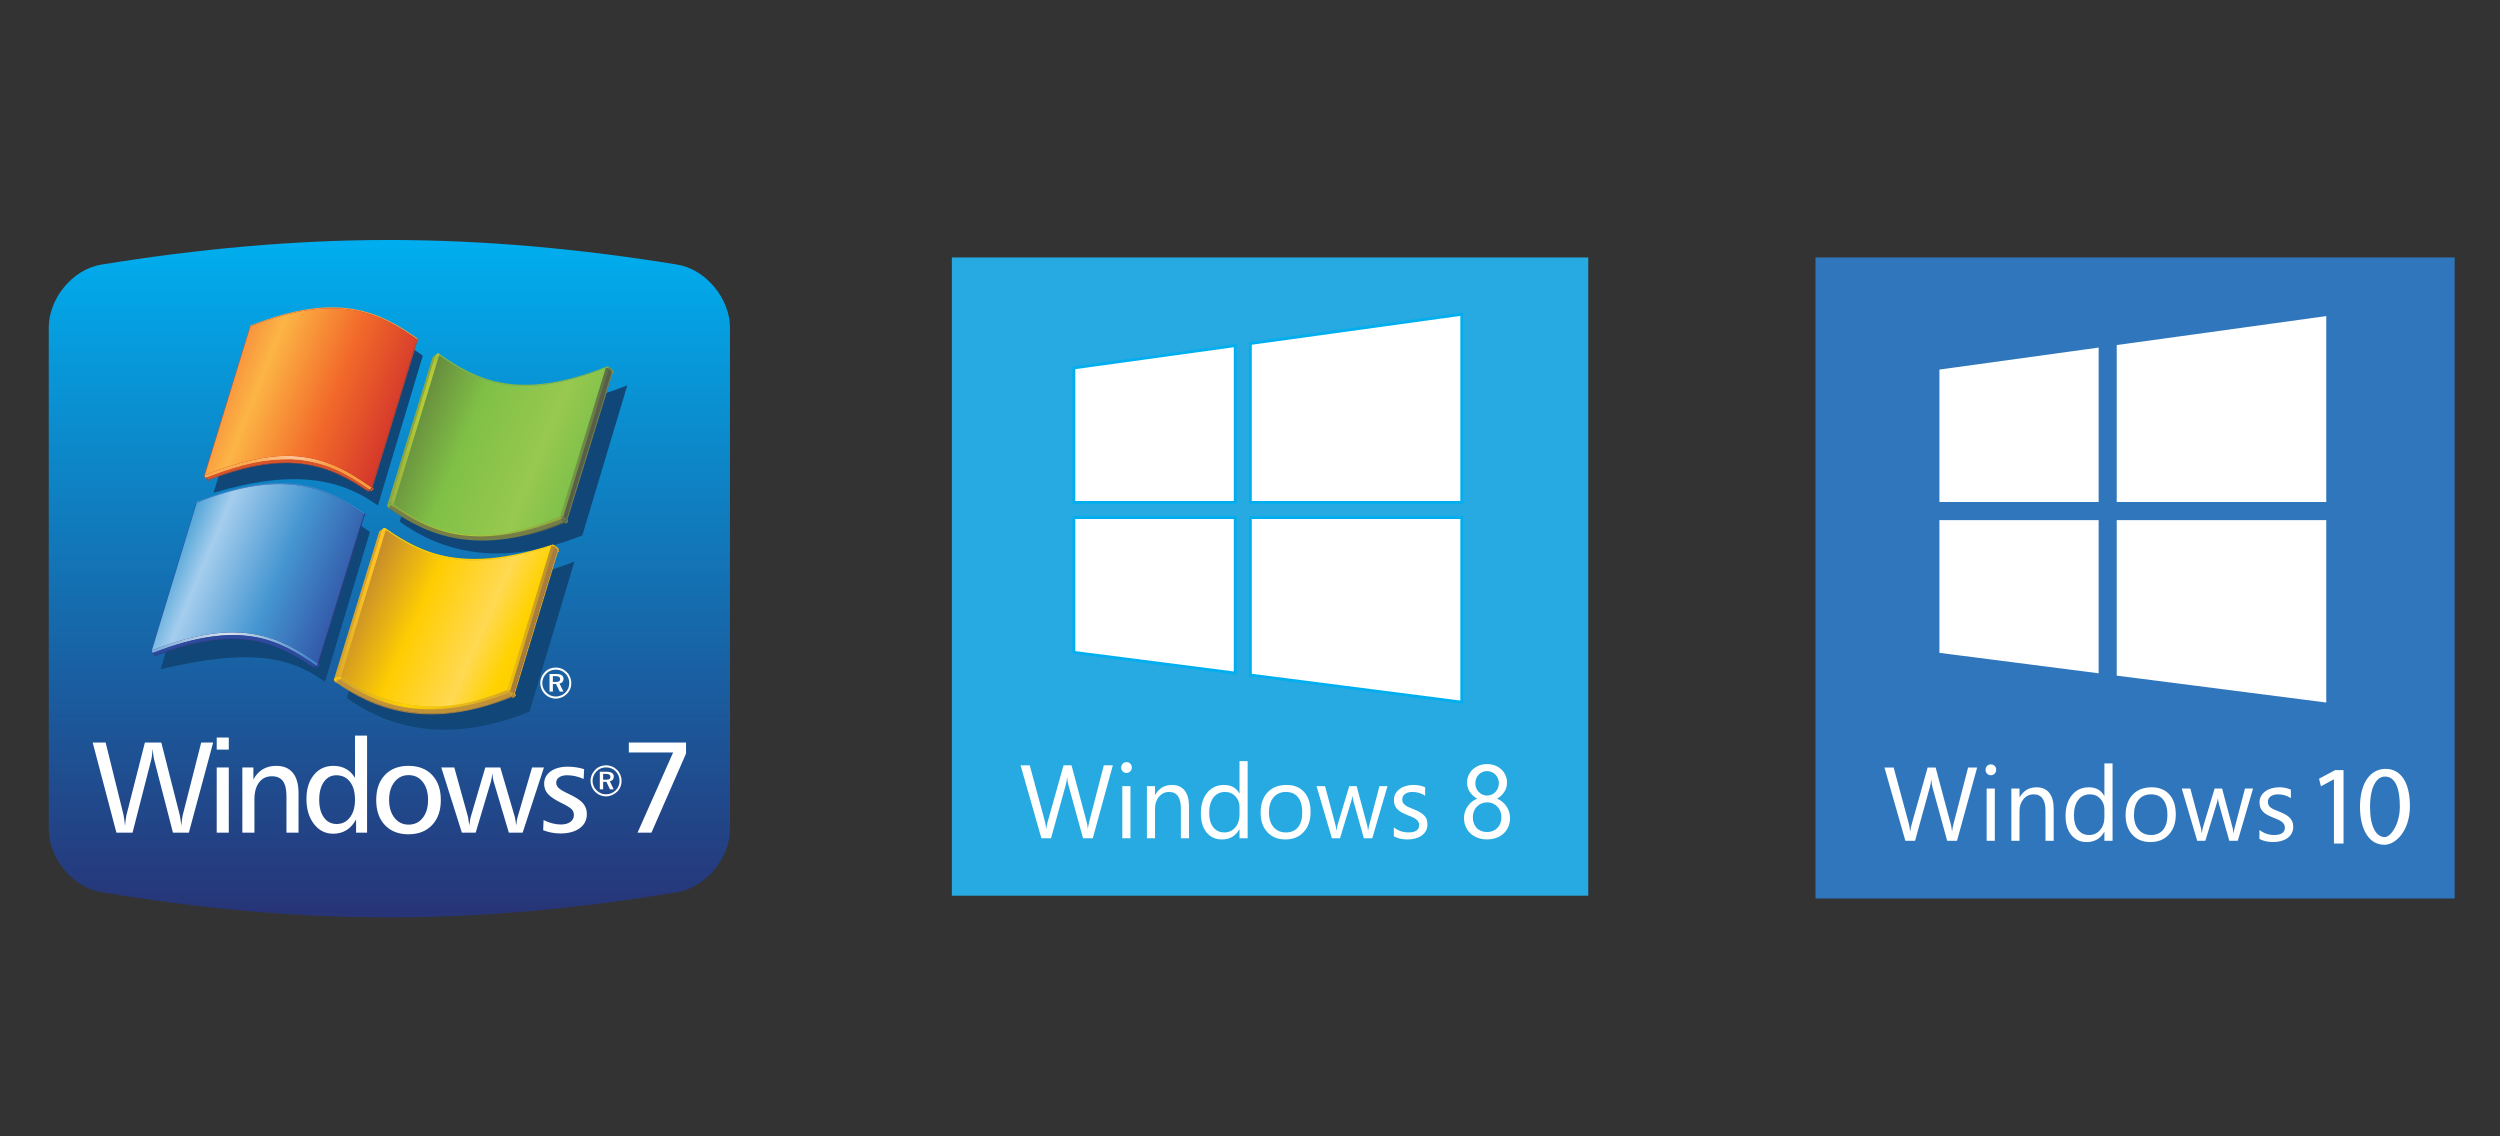 <?xml version="1.0" encoding="UTF-8" standalone="no"?>
<svg xmlns="http://www.w3.org/2000/svg" xmlns:xlink="http://www.w3.org/1999/xlink" width="220px" height="100px" viewBox="0 0 220 100" version="1.1">
  <rect x="0" y="0" width="220" height="100" fill="#333333" stroke="none"/>
  <!-- Generator: Sketch 49 (51002) - http://www.bohemiancoding.com/sketch -->
  <title>Artboard</title>
  <desc>Created with Sketch.</desc>
  <defs>
    <linearGradient x1="50%" y1="99.997%" x2="50%" y2="-0.003%" id="linearGradient-1">
      <stop stop-color="#273477" offset="0%"></stop>
      <stop stop-color="#00AEEF" offset="100%"></stop>
    </linearGradient>
    <linearGradient x1="139.253%" y1="59.363%" x2="-38.917%" y2="40.309%" id="linearGradient-2">
      <stop stop-color="#8AA743" offset="14%"></stop>
      <stop stop-color="#8AA743" offset="21.2%"></stop>
      <stop stop-color="#B8CA33" offset="32%"></stop>
      <stop stop-color="#B8CA33" offset="42.8%"></stop>
      <stop stop-color="#8AA743" offset="86%"></stop>
    </linearGradient>
    <linearGradient x1="100.333%" y1="55.121%" x2="0.043%" y2="37.446%" id="linearGradient-3">
      <stop stop-color="#83B641" offset="1%"></stop>
      <stop stop-color="#B8CA33" offset="20.6%"></stop>
      <stop stop-color="#B8CA33" offset="51.96%"></stop>
      <stop stop-color="#8AA743" offset="99%"></stop>
    </linearGradient>
    <linearGradient x1="32.858%" y1="6.172%" x2="68.407%" y2="93.569%" id="linearGradient-4">
      <stop stop-color="#83B641" offset="8%"></stop>
      <stop stop-color="#595E48" offset="92%"></stop>
    </linearGradient>
    <linearGradient x1="98.235%" y1="4.141%" x2="1.538%" y2="95.869%" id="linearGradient-5">
      <stop stop-color="#8AA743" offset="1%"></stop>
      <stop stop-color="#595E48" offset="99%"></stop>
    </linearGradient>
    <linearGradient x1="38.711%" y1="0.204%" x2="38.711%" y2="100.193%" id="linearGradient-6">
      <stop stop-color="#8AA743" offset="0%"></stop>
      <stop stop-color="#767E47" offset="100%"></stop>
    </linearGradient>
    <linearGradient x1="99.222%" y1="56.709%" x2="0.676%" y2="46.749%" id="linearGradient-7">
      <stop stop-color="#767E47" offset="3%"></stop>
      <stop stop-color="#8AA743" offset="97%"></stop>
    </linearGradient>
    <linearGradient x1="79.777%" y1="19.349%" x2="24.259%" y2="84.644%" id="linearGradient-8">
      <stop stop-color="#767E47" offset="1%"></stop>
      <stop stop-color="#595E48" offset="99%"></stop>
    </linearGradient>
    <linearGradient x1="0.079%" y1="47.727%" x2="99.91%" y2="56.564%" id="linearGradient-9">
      <stop stop-color="#8AA743" offset="0%"></stop>
      <stop stop-color="#B8CA33" offset="40%"></stop>
      <stop stop-color="#8AA743" offset="100%"></stop>
    </linearGradient>
    <linearGradient x1="83.01%" y1="87.363%" x2="13.315%" y2="15.58%" id="linearGradient-10">
      <stop stop-color="#767E47" offset="0%"></stop>
      <stop stop-color="#767E47" offset="10%"></stop>
      <stop stop-color="#83B641" offset="65%"></stop>
      <stop stop-color="#8AA743" offset="100%"></stop>
    </linearGradient>
    <linearGradient x1="33.21%" y1="16.056%" x2="71.303%" y2="82.185%" id="linearGradient-11">
      <stop stop-color="#8AA743" offset="4%"></stop>
      <stop stop-color="#83B641" offset="40.8%"></stop>
      <stop stop-color="#8AA743" offset="77.6%"></stop>
      <stop stop-color="#8AA743" offset="96%"></stop>
    </linearGradient>
    <linearGradient x1="139.075%" y1="59.594%" x2="-39.048%" y2="40.409%" id="linearGradient-12">
      <stop stop-color="#595E48" offset="14%"></stop>
      <stop stop-color="#83B641" offset="86%"></stop>
    </linearGradient>
    <linearGradient x1="105.24%" y1="68.786%" x2="-4.014%" y2="26.758%" id="linearGradient-13">
      <stop stop-color="#6FBC48" offset="5%"></stop>
      <stop stop-color="#98C84F" offset="34.7%"></stop>
      <stop stop-color="#80C046" offset="65.3%"></stop>
      <stop stop-color="#607D3B" offset="95%"></stop>
    </linearGradient>
    <linearGradient x1="0.041%" y1="43.617%" x2="99.882%" y2="52.237%" id="linearGradient-14">
      <stop stop-color="#76A5D8" offset="0%"></stop>
      <stop stop-color="#DAE3EC" offset="45%"></stop>
      <stop stop-color="#3F87C8" offset="100%"></stop>
    </linearGradient>
    <linearGradient x1="104.078%" y1="73.066%" x2="-5.163%" y2="30.898%" id="linearGradient-15">
      <stop stop-color="#2E499E" offset="5%"></stop>
      <stop stop-color="#4596D1" offset="41%"></stop>
      <stop stop-color="#A5CDED" offset="70.7%"></stop>
      <stop stop-color="#007FC4" offset="95%"></stop>
    </linearGradient>
    <linearGradient x1="34.287%" y1="0.886%" x2="32.864%" y2="83.053%" id="linearGradient-16">
      <stop stop-color="#76A5D8" offset="0%"></stop>
      <stop stop-color="#2E499E" offset="100%"></stop>
    </linearGradient>
    <linearGradient x1="0.051%" y1="43.611%" x2="99.901%" y2="52.208%" id="linearGradient-17">
      <stop stop-color="#FAAB4F" offset="0%"></stop>
      <stop stop-color="#FAAB4F" offset="25%"></stop>
      <stop stop-color="#FCC193" offset="48%"></stop>
      <stop stop-color="#FCC193" offset="52%"></stop>
      <stop stop-color="#F89C3E" offset="75%"></stop>
      <stop stop-color="#F89C3E" offset="100%"></stop>
    </linearGradient>
    <linearGradient x1="104.104%" y1="71.954%" x2="-5.168%" y2="32.18%" id="linearGradient-18">
      <stop stop-color="#CD2B2B" offset="5%"></stop>
      <stop stop-color="#F26A2A" offset="41%"></stop>
      <stop stop-color="#FCB545" offset="70.7%"></stop>
      <stop stop-color="#F37237" offset="95%"></stop>
    </linearGradient>
    <linearGradient x1="67.48%" y1="8.242%" x2="42.286%" y2="94.823%" id="linearGradient-19">
      <stop stop-color="#D4A52E" offset="5%"></stop>
      <stop stop-color="#A97C3C" offset="95%"></stop>
    </linearGradient>
    <linearGradient x1="37.695%" y1="0.258%" x2="37.695%" y2="100.277%" id="linearGradient-20">
      <stop stop-color="#C19236" offset="0%"></stop>
      <stop stop-color="#C19236" offset="1%"></stop>
      <stop stop-color="#D4A52E" offset="100%"></stop>
    </linearGradient>
    <linearGradient x1="32.873%" y1="4.766%" x2="68.353%" y2="95.016%" id="linearGradient-21">
      <stop stop-color="#FFCD02" offset="8%"></stop>
      <stop stop-color="#FFCD02" offset="8.84%"></stop>
      <stop stop-color="#A97C3C" offset="92%"></stop>
    </linearGradient>
    <linearGradient x1="98.462%" y1="3.57%" x2="0.594%" y2="96.074%" id="linearGradient-22">
      <stop stop-color="#FFCD02" offset="1%"></stop>
      <stop stop-color="#FFCD02" offset="1.98%"></stop>
      <stop stop-color="#A97C3C" offset="99%"></stop>
    </linearGradient>
    <linearGradient x1="99.253%" y1="56.775%" x2="0.554%" y2="46.78%" id="linearGradient-23">
      <stop stop-color="#C19236" offset="3%"></stop>
      <stop stop-color="#FFCD02" offset="97%"></stop>
    </linearGradient>
    <linearGradient x1="139.196%" y1="59.496%" x2="-39.005%" y2="40.317%" id="linearGradient-24">
      <stop stop-color="#D4A52E" offset="14%"></stop>
      <stop stop-color="#D4A52E" offset="21.2%"></stop>
      <stop stop-color="#FFC222" offset="28.4%"></stop>
      <stop stop-color="#FFC222" offset="39.2%"></stop>
      <stop stop-color="#D4A52E" offset="86%"></stop>
    </linearGradient>
    <linearGradient x1="139.235%" y1="59.574%" x2="-39.216%" y2="40.432%" id="linearGradient-25">
      <stop stop-color="#A97C3C" offset="14%"></stop>
      <stop stop-color="#FFD200" offset="86%"></stop>
    </linearGradient>
    <linearGradient x1="68.859%" y1="4.936%" x2="31.505%" y2="95.504%" id="linearGradient-26">
      <stop stop-color="#C19236" offset="6%"></stop>
      <stop stop-color="#D4A52E" offset="94%"></stop>
    </linearGradient>
    <linearGradient x1="0.08%" y1="47.749%" x2="99.906%" y2="56.388%" id="linearGradient-27">
      <stop stop-color="#D4A52E" offset="0%"></stop>
      <stop stop-color="#FFD200" offset="40%"></stop>
      <stop stop-color="#D4A52E" offset="100%"></stop>
    </linearGradient>
    <linearGradient x1="79.917%" y1="88.734%" x2="13.204%" y2="16.774%" id="linearGradient-28">
      <stop stop-color="#D4A52E" offset="0%"></stop>
      <stop stop-color="#D4A52E" offset="10%"></stop>
      <stop stop-color="#FFD200" offset="70%"></stop>
      <stop stop-color="#D4A52E" offset="100%"></stop>
    </linearGradient>
    <linearGradient x1="38.086%" y1="9.882%" x2="76.776%" y2="82.672%" id="linearGradient-29">
      <stop stop-color="#D4A52E" offset="5%"></stop>
      <stop stop-color="#FFC222" offset="41%"></stop>
      <stop stop-color="#FFCD02" offset="77%"></stop>
      <stop stop-color="#D4A52E" offset="95%"></stop>
    </linearGradient>
    <linearGradient x1="104.753%" y1="69.585%" x2="-3.898%" y2="27.286%" id="linearGradient-30">
      <stop stop-color="#FFC907" offset="5%"></stop>
      <stop stop-color="#FFD200" offset="20.3%"></stop>
      <stop stop-color="#FFD952" offset="34.7%"></stop>
      <stop stop-color="#FFCD02" offset="61.7%"></stop>
      <stop stop-color="#B67A37" offset="95%"></stop>
    </linearGradient>
    <linearGradient x1="100.428%" y1="61.384%" x2="-0.496%" y2="40.04%" id="linearGradient-31">
      <stop stop-color="#FFC222" offset="1%"></stop>
      <stop stop-color="#FFC222" offset="20.6%"></stop>
      <stop stop-color="#FFD200" offset="51.96%"></stop>
      <stop stop-color="#D4A52E" offset="99%"></stop>
    </linearGradient>
  </defs>
  <g id="Artboard" stroke="none" stroke-width="1" fill="none" fill-rule="evenodd">
    <g id="WINDOWS_7_PC_STICKER" transform="translate(4.29, 21.119)">
      <path d="M4.622,2.167 C13.047,0.797 21.512,-1.49178394e-15 29.956,-1.49178394e-15 C38.399,-0.001 46.864,0.793 55.295,2.163 C57.86,2.58 59.947,5.196 59.947,7.693 C59.947,15.056 59.947,22.424 59.947,29.782 C59.947,37.14 59.947,44.508 59.947,51.867 C59.947,54.358 57.861,56.968 55.295,57.395 C46.865,58.801 38.399,59.616 29.956,59.615 C21.512,59.615 13.047,58.798 4.622,57.392 C2.062,56.964 0,54.363 0,51.867 C0,44.508 0,37.14 0,29.782 C0,22.424 0,15.056 0,7.693 C0,5.196 2.057,2.584 4.622,2.167 Z" id="Shape" fill="url(#linearGradient-1)"></path>
      <g id="Group" transform="translate(8.93, 5.916)">
        <path d="M20.036,17.449 L23.987,4.264 C20.755,1.922 17.149,0.031 9.531,3.125 L5.572,16.333 C12.686,14.204 16.796,15.118 20.036,17.449 Z" id="Shape" fill="#104778" fill-rule="nonzero"></path>
        <path d="M4.881,18.636 L0.917,31.858 C8.508,30.069 12.144,30.63 15.382,32.961 L19.334,19.779 C16.1,17.434 12.498,15.545 4.881,18.636 Z" id="Shape" fill="#104778" fill-rule="nonzero"></path>
        <path d="M21.256,21.199 L17.304,34.381 C20.541,36.723 25.754,38.68 33.376,35.59 L37.331,22.378 C29.715,25.472 24.495,23.528 21.256,21.199 Z" id="Shape" fill="#104778" fill-rule="nonzero"></path>
        <path d="M25.908,5.687 L21.955,18.867 C25.19,21.214 30.408,23.168 38.027,20.078 L41.985,6.869 C34.367,9.963 29.145,8.016 25.908,5.687 Z" id="Shape" fill="#104778" fill-rule="nonzero"></path>
        <path d="M40.07,5.349 C32.362,8.397 28.708,6.55 25.433,4.248 C25.443,4.219 25.457,4.163 25.436,4.106 C28.711,6.41 32.436,8.282 40.143,5.234 C40.093,5.281 40.093,5.304 40.07,5.349 Z" id="Shape" fill="#83B641" fill-rule="nonzero"></path>
        <polygon id="Shape" fill="#8AA743" points="24.849 4.395 25.123 4.202 21.158 17.189 20.868 17.415 20.868 17.385"></polygon>
        <path d="M21.437,17.342 C21.323,17.274 21.243,17.14 21.139,17.181 L25.111,4.208 C25.167,4.186 25.314,4.138 25.449,4.251 L21.437,17.342 Z" id="Shape" fill="#8AA743" fill-rule="nonzero"></path>
        <path d="M21.437,17.342 C21.323,17.274 21.243,17.14 21.139,17.181 L25.111,4.208 C25.167,4.186 25.314,4.138 25.449,4.251 L21.437,17.342 Z" id="Shape" fill="url(#linearGradient-2)"></path>
        <path d="M25.21,4.121 L25.161,4.24 L24.843,4.489 C24.871,4.375 25.114,4.186 25.189,4.134 C25.204,4.125 25.21,4.121 25.21,4.121 Z" id="Shape" fill="#8AA743"></path>
        <path d="M25.461,4.328 C25.309,4.19 25.172,4.251 25.108,4.289 C25.119,4.247 25.145,4.164 25.145,4.164 C25.281,4.047 25.339,4.04 25.461,4.131 C25.478,4.194 25.484,4.26 25.461,4.328 Z" id="Shape" fill="#83B641" fill-rule="nonzero"></path>
        <path d="M25.461,4.328 C25.309,4.19 25.172,4.251 25.108,4.289 C25.119,4.247 25.145,4.164 25.145,4.164 C25.281,4.047 25.339,4.04 25.461,4.131 C25.478,4.194 25.484,4.26 25.461,4.328 Z" id="Shape" fill="url(#linearGradient-3)"></path>
        <path d="M40.403,5.567 C40.403,5.567 40.305,5.387 40.061,5.433 C40.085,5.365 40.085,5.293 40.157,5.236 C40.305,5.212 40.374,5.266 40.403,5.306 C40.42,5.326 40.423,5.343 40.423,5.343 C40.443,5.455 40.403,5.567 40.403,5.567 Z" id="Shape" fill="#83B641" fill-rule="nonzero"></path>
        <path d="M40.403,5.567 C40.403,5.567 40.305,5.387 40.061,5.433 C40.085,5.365 40.085,5.293 40.157,5.236 C40.305,5.212 40.374,5.266 40.403,5.306 C40.42,5.326 40.423,5.343 40.423,5.343 C40.443,5.455 40.403,5.567 40.403,5.567 Z" id="Shape" fill="url(#linearGradient-4)"></path>
        <path d="M40.355,5.28 L40.691,5.527 C40.709,5.609 40.665,5.693 40.665,5.693 L40.328,5.44 C40.328,5.44 40.371,5.349 40.355,5.28 Z" id="Shape" fill="#8AA743" fill-rule="nonzero"></path>
        <path d="M40.355,5.28 L40.691,5.527 C40.709,5.609 40.665,5.693 40.665,5.693 L40.328,5.44 C40.328,5.44 40.371,5.349 40.355,5.28 Z" id="Shape" fill="url(#linearGradient-5)"></path>
        <polygon id="Shape" fill="#595E48" points="36.322 18.463 40.334 5.426 40.639 5.675 36.603 18.724"></polygon>
        <path d="M36.676,18.821 C36.686,18.746 36.609,18.684 36.609,18.684 L40.635,5.665 C40.635,5.665 40.695,5.719 40.71,5.762 L36.676,18.821 Z" id="Shape" fill="#767E47"></path>
        <path d="M40.756,5.89 C40.756,5.89 40.737,5.831 40.631,5.748 C40.69,5.563 40.655,5.524 40.655,5.524 L40.664,5.528 C40.664,5.528 40.82,5.667 40.756,5.89 Z" id="Shape" fill="#8AA743" fill-rule="nonzero"></path>
        <path d="M40.756,5.89 C40.756,5.89 40.737,5.831 40.631,5.748 C40.69,5.563 40.655,5.524 40.655,5.524 L40.664,5.528 C40.664,5.528 40.82,5.667 40.756,5.89 Z" id="Shape" fill="url(#linearGradient-6)"></path>
        <path d="M36.549,18.941 C34.489,19.835 32.541,20.286 30.744,20.411 C27.632,20.71 25.134,19.991 23.102,18.939 C22.311,18.56 21.596,18.128 20.966,17.685 L21.002,17.658 C21.643,18.107 22.341,18.545 23.102,18.939 C25.17,19.941 27.761,20.619 30.744,20.411 C32.443,20.25 34.329,19.779 36.418,18.889 C36.477,18.936 36.549,18.941 36.549,18.941 Z" id="Shape" fill="#595E48"></path>
        <path d="M36.154,18.72 C36.154,18.72 35.994,18.574 36.027,18.363 C36.251,18.314 36.39,18.452 36.39,18.452 C36.39,18.452 36.346,18.642 36.154,18.72 Z" id="Shape" fill="#767E47" fill-rule="nonzero"></path>
        <path d="M36.154,18.72 C36.154,18.72 35.994,18.574 36.027,18.363 C36.251,18.314 36.39,18.452 36.39,18.452 C36.39,18.452 36.346,18.642 36.154,18.72 Z" id="Shape" fill="url(#linearGradient-7)"></path>
        <path d="M36.346,18.444 L36.62,18.689 C36.62,18.689 36.573,18.84 36.405,18.909 L36.131,18.665 C36.297,18.59 36.346,18.444 36.346,18.444 Z" id="Shape" fill="#767E47" fill-rule="nonzero"></path>
        <path d="M36.346,18.444 L36.62,18.689 C36.62,18.689 36.573,18.84 36.405,18.909 L36.131,18.665 C36.297,18.59 36.346,18.444 36.346,18.444 Z" id="Shape" fill="url(#linearGradient-8)"></path>
        <path d="M36.07,18.359 C36.042,18.554 36.181,18.697 36.181,18.697 C28.47,21.742 24.56,19.804 21.284,17.488 C21.346,17.446 21.356,17.446 21.396,17.31 C24.666,19.625 29.649,21.293 36.07,18.359 Z" id="Shape" fill="#8AA743" fill-rule="nonzero"></path>
        <path d="M36.07,18.359 C36.042,18.554 36.181,18.697 36.181,18.697 C28.47,21.742 24.56,19.804 21.284,17.488 C21.346,17.446 21.356,17.446 21.396,17.31 C24.666,19.625 29.649,21.293 36.07,18.359 Z" id="Shape" fill="url(#linearGradient-9)"></path>
        <path d="M21.002,17.668 L21.292,17.485 C24.567,19.688 28.45,21.609 36.147,18.655 L36.418,18.902 C29.023,22.029 24.359,20.133 21.002,17.668 Z" id="Shape" fill="#767E47"></path>
        <path d="M36.776,18.867 C36.726,18.956 36.629,19.006 36.599,19.021 C36.593,19.025 36.589,19.025 36.589,19.025 C36.589,19.025 36.516,19.034 36.415,18.971 C36.629,18.871 36.694,18.658 36.694,18.658 C36.694,18.658 36.811,18.756 36.776,18.867 Z" id="Shape" fill="#767E47"></path>
        <path d="M21.098,17.722 L21.042,17.753 C21.042,17.753 20.762,17.629 20.878,17.385 C20.897,17.625 21.098,17.722 21.098,17.722 Z" id="Shape" fill="#767E47"></path>
        <path d="M20.868,17.385 L21.148,17.173 C21.128,17.382 21.304,17.472 21.304,17.472 L21.022,17.682 C21.022,17.682 20.848,17.596 20.868,17.385 Z" id="Shape" fill="#767E47" fill-rule="nonzero"></path>
        <path d="M20.868,17.385 L21.148,17.173 C21.128,17.382 21.304,17.472 21.304,17.472 L21.022,17.682 C21.022,17.682 20.848,17.596 20.868,17.385 Z" id="Shape" fill="url(#linearGradient-10)"></path>
        <path d="M21.14,17.174 C21.259,17.141 21.365,17.253 21.505,17.361 C21.455,17.514 21.415,17.487 21.339,17.535 C21.255,17.487 21.117,17.368 21.14,17.174 Z" id="Shape" fill="#8AA743" fill-rule="nonzero"></path>
        <path d="M21.14,17.174 C21.259,17.141 21.365,17.253 21.505,17.361 C21.455,17.514 21.415,17.487 21.339,17.535 C21.255,17.487 21.117,17.368 21.14,17.174 Z" id="Shape" fill="url(#linearGradient-11)"></path>
        <path d="M36.035,18.388 L40.052,5.355 C40.256,5.32 40.352,5.439 40.352,5.439 L36.346,18.444 C36.346,18.444 36.2,18.325 36.035,18.388 Z" id="Shape" fill="#595E48" fill-rule="nonzero"></path>
        <path d="M36.035,18.388 L40.052,5.355 C40.256,5.32 40.352,5.439 40.352,5.439 L36.346,18.444 C36.346,18.444 36.2,18.325 36.035,18.388 Z" id="Shape" fill="url(#linearGradient-12)"></path>
        <path d="M40.073,5.346 C32.362,8.397 28.711,6.54 25.436,4.239 L21.431,17.336 C24.705,19.652 28.672,21.576 36.07,18.4 L40.073,5.346 Z" id="Shape" fill="#6FBC48" fill-rule="nonzero"></path>
        <path d="M40.073,5.346 C32.362,8.397 28.711,6.54 25.436,4.239 L21.431,17.336 C24.705,19.652 28.672,21.576 36.07,18.4 L40.073,5.346 Z" id="Shape" fill="url(#linearGradient-13)"></path>
        <path d="M0.411,30.606 C0.45,30.615 0.518,30.58 0.518,30.58 C0.599,30.644 0.662,30.686 0.662,30.686 C0.662,30.686 0.54,30.718 0.411,30.606 Z" id="Shape" fill="#313D7F"></path>
        <path d="M14.597,31.521 C14.597,31.521 14.646,31.589 14.703,31.569 L14.471,31.769 C14.397,31.822 14.326,31.74 14.326,31.74 L14.597,31.521 Z" id="Shape" fill="#313D7F" fill-rule="nonzero"></path>
        <path d="M0.529,30.681 C0.529,30.681 0.478,30.712 0.449,30.707 L0.167,30.404 L0.161,30.398 C0.202,30.416 0.25,30.409 0.273,30.404 L0.529,30.681 Z" id="Shape" fill="#313D7F" fill-rule="nonzero"></path>
        <path d="M14.804,31.334 C14.836,31.365 14.882,31.396 14.919,31.477 C14.898,31.583 14.806,31.636 14.76,31.673 C14.688,31.686 14.585,31.618 14.585,31.618 C14.647,31.576 14.74,31.506 14.804,31.334 Z" id="Shape" fill="#2E499E" fill-rule="nonzero"></path>
        <polygon id="Shape" fill="#2E499E" points="4.186 17.195 4.186 17.204 4.061 17.199 4.061 17.195"></polygon>
        <polygon id="Shape" fill="#2E499E" points="4.061 17.184 4.104 17.197 0.151 30.232 0.108 30.222"></polygon>
        <path d="M0.2,30.505 C0.128,30.444 0.082,30.33 0.111,30.231 L0.181,30.205 C0.15,30.354 0.255,30.459 0.334,30.51 C0.334,30.51 0.274,30.534 0.2,30.505 Z" id="Shape" fill="#2E499E"></path>
        <path d="M14.594,31.529 C11.308,29.223 7.895,27.442 0.26,30.408 C0.207,30.379 0.128,30.3 0.148,30.202 C7.905,27.044 11.446,29.03 14.73,31.337 C14.695,31.456 14.63,31.501 14.594,31.529 Z" id="Shape" fill="#76A5D8" fill-rule="nonzero"></path>
        <path d="M14.594,31.529 C11.308,29.223 7.895,27.442 0.26,30.408 C0.207,30.379 0.128,30.3 0.148,30.202 C7.905,27.044 11.446,29.03 14.73,31.337 C14.695,31.456 14.63,31.501 14.594,31.529 Z" id="Shape" fill="url(#linearGradient-14)"></path>
        <path d="M0.472,30.571 C7.817,27.83 11.058,29.45 14.347,31.662 C12.379,30.337 10.347,29.269 7.526,29.204 C5.634,29.158 3.388,29.604 0.574,30.644 C0.574,30.645 0.515,30.62 0.472,30.571 Z" id="Shape" fill="#313D7F"></path>
        <path d="M14.597,31.529 L14.326,31.668 C11.041,29.457 7.703,27.911 0.487,30.584 L0.253,30.405 C7.885,27.441 11.311,29.22 14.597,31.529 Z" id="Shape" fill="#2E499E"></path>
        <path d="M14.726,31.343 L18.79,18.22 C18.828,18.249 18.851,18.273 18.872,18.3 L14.805,31.434 C14.783,31.379 14.726,31.343 14.726,31.343 Z" id="Shape" fill="#313D7F"></path>
        <path d="M18.787,18.226 C15.506,15.907 11.788,14.201 4.095,17.2 C4.114,17.133 4.131,17.108 4.131,17.108 C11.859,14.053 15.533,15.812 18.816,18.133 L18.787,18.226 Z" id="Shape" fill="#3F87C8"></path>
        <path d="M18.789,18.221 L17.572,22.165 L14.729,31.345 C11.446,29.037 7.873,27.152 0.145,30.204 L4.095,17.195 C11.818,14.143 15.509,15.9 18.789,18.221 Z" id="Shape" fill="#2E499E" fill-rule="nonzero"></path>
        <path d="M18.789,18.221 L17.572,22.165 L14.729,31.345 C11.446,29.037 7.873,27.152 0.145,30.204 L4.095,17.195 C11.818,14.143 15.509,15.9 18.789,18.221 Z" id="Shape" fill="url(#linearGradient-15)"></path>
        <path d="M18.829,18.131 L18.839,18.135 C18.917,18.188 18.95,18.287 18.926,18.388 L18.917,18.397 C18.886,18.357 18.848,18.322 18.787,18.28 L18.829,18.131 Z" id="Shape" fill="#313D7F"></path>
        <path d="M4.127,17.257 L4.061,17.236 C4.089,17.145 4.148,17.115 4.177,17.11 L4.186,17.105 C4.186,17.105 4.158,17.15 4.127,17.257 Z" id="Shape" fill="#76A5D8" fill-rule="nonzero"></path>
        <path d="M4.127,17.257 L4.061,17.236 C4.089,17.145 4.148,17.115 4.177,17.11 L4.186,17.105 C4.186,17.105 4.158,17.15 4.127,17.257 Z" id="Shape" fill="url(#linearGradient-16)"></path>
        <path d="M19.334,16.039 C15.802,13.486 11.453,11.842 4.896,14.976 L5.161,15.168 C12.313,12.376 15.991,14.02 19.071,16.137 L19.334,16.039 Z" id="Shape" fill="#D75329"></path>
        <path d="M19.46,15.848 L23.462,2.818 C23.504,2.845 23.522,2.874 23.542,2.897 L19.54,15.939 C19.519,15.883 19.46,15.848 19.46,15.848 Z" id="Shape" fill="#AB4633"></path>
        <path d="M5.163,15.165 C6.379,14.686 7.507,14.337 8.548,14.103 C8.801,14.047 9.026,13.995 9.293,13.946 C9.54,13.903 9.781,13.859 10.019,13.826 C10.39,13.777 10.75,13.737 11.102,13.714 C11.4,13.698 11.69,13.686 11.976,13.686 C12.25,13.689 12.523,13.698 12.782,13.716 C13.016,13.734 13.247,13.758 13.471,13.787 C13.662,13.81 13.849,13.838 14.033,13.875 C14.42,13.946 14.795,14.037 15.158,14.147 C16.616,14.591 17.911,15.324 19.095,16.15 C19.09,16.154 19.058,16.141 19.048,16.135 C19.037,16.13 19.031,16.13 19.019,16.121 C17.419,15.06 15.689,14.131 13.545,13.826 C11.349,13.517 8.78,13.854 5.3,15.171 C5.3,15.171 5.219,15.203 5.188,15.207 C5.16,15.213 5.168,15.191 5.163,15.165 Z" id="Shape" fill="#AB4633"></path>
        <path d="M19.328,16.036 C19.328,16.036 19.377,16.093 19.434,16.075 L19.196,16.231 C19.131,16.255 19.057,16.189 19.057,16.189 L19.328,16.036 Z" id="Shape" fill="#AB4633" fill-rule="nonzero"></path>
        <path d="M5.166,15.262 C5.166,15.262 5.181,15.295 5.188,15.318 C5.166,15.322 5.163,15.331 5.104,15.293 C5.099,15.289 5.087,15.277 5.076,15.27 L4.835,14.982 L4.813,14.955 C4.845,14.951 4.872,14.973 4.888,14.969 L5.166,15.262 Z" id="Shape" fill="#AB4633" fill-rule="nonzero"></path>
        <path d="M19.539,15.848 C19.583,15.877 19.629,15.89 19.662,15.975 C19.637,16.083 19.548,16.134 19.495,16.173 C19.406,16.197 19.317,16.127 19.317,16.127 C19.378,16.081 19.478,16.017 19.539,15.848 Z" id="Shape" fill="#D75329" fill-rule="nonzero"></path>
        <path d="M23.503,2.733 L23.512,2.735 C23.59,2.788 23.619,2.889 23.593,2.983 L23.59,2.996 C23.555,2.957 23.536,2.919 23.465,2.871 L23.503,2.733 Z" id="Shape" fill="#D75329"></path>
        <path d="M4.845,15.072 C4.792,15.031 4.738,14.863 4.771,14.763 L4.849,14.74 C4.814,14.884 4.906,15.053 4.985,15.098 C4.985,15.098 4.926,15.131 4.845,15.072 Z" id="Shape" fill="#D75329"></path>
        <path d="M8.861,1.599 L8.857,1.608 L8.839,1.608 C8.844,1.606 8.848,1.604 8.852,1.603 L8.861,1.599 Z" id="Shape" fill="#FAAB4F" fill-rule="nonzero"></path>
        <path d="M8.859,1.618 L8.825,1.617 C8.833,1.611 8.841,1.607 8.848,1.604 L8.866,1.604 L8.859,1.618 Z" id="Shape" fill="#FAA54D"></path>
        <polygon id="Shape" fill="#F59F4A" points="8.861 1.618 8.819 1.618 8.829 1.612 8.863 1.613"></polygon>
        <path d="M8.86,1.627 L8.812,1.625 C8.816,1.622 8.82,1.618 8.824,1.616 L8.865,1.616 L8.86,1.627 Z" id="Shape" fill="#EE9644"></path>
        <polygon id="Shape" fill="#ED9041" points="8.861 1.631 8.807 1.63 8.816 1.621 8.864 1.623"></polygon>
        <polygon id="Shape" fill="#EA8C40" points="8.859 1.638 8.802 1.635 8.81 1.626 8.864 1.627"></polygon>
        <path d="M8.86,1.646 L8.796,1.646 C8.799,1.641 8.803,1.636 8.807,1.631 L8.864,1.635 L8.86,1.646 Z" id="Shape" fill="#E8873C"></path>
        <polygon id="Shape" fill="#E6813B" points="8.858 1.649 8.792 1.648 8.798 1.64 8.862 1.64"></polygon>
        <polygon id="Shape" fill="#E57B37" points="8.857 1.656 8.788 1.656 8.795 1.645 8.861 1.646"></polygon>
        <polygon id="Shape" fill="#E27635" fill-rule="nonzero" points="8.79 1.652 8.859 1.652 8.856 1.661 8.785 1.661"></polygon>
        <polygon id="Shape" fill="#DF7033" points="8.853 1.67 8.782 1.667 8.787 1.658 8.858 1.658"></polygon>
        <polygon id="Shape" fill="#DE6C31" points="8.852 1.674 8.779 1.673 8.783 1.663 8.855 1.666"></polygon>
        <polygon id="Shape" fill="#DD662F" points="8.849 1.68 8.778 1.678 8.778 1.675 8.78 1.669 8.853 1.671"></polygon>
        <polygon id="Shape" fill="#DB602C" points="8.848 1.684 8.775 1.684 8.78 1.675 8.851 1.676"></polygon>
        <polygon id="Shape" fill="#D9592A" points="8.843 1.695 8.817 1.694 8.775 1.681 8.848 1.681"></polygon>
        <polygon id="Shape" fill="#D75329" points="8.8 1.689 8.827 1.69 8.825 1.697 8.825 1.697"></polygon>
        <path d="M19.325,16.036 C17.304,14.657 15.409,13.513 12.382,13.37 C10.166,13.376 8.46,13.631 4.902,14.979 C4.852,14.949 4.787,14.874 4.807,14.774 C7.888,13.519 10.327,12.996 12.343,13.051 C15.396,13.136 17.488,14.455 19.466,15.845 C19.43,15.962 19.361,16.008 19.325,16.036 Z" id="Shape" fill="#FAAB4F" fill-rule="nonzero"></path>
        <path d="M19.325,16.036 C17.304,14.657 15.409,13.513 12.382,13.37 C10.166,13.376 8.46,13.631 4.902,14.979 C4.852,14.949 4.787,14.874 4.807,14.774 C7.888,13.519 10.327,12.996 12.343,13.051 C15.396,13.136 17.488,14.455 19.466,15.845 C19.43,15.962 19.361,16.008 19.325,16.036 Z" id="Shape" fill="url(#linearGradient-17)"></path>
        <path d="M8.778,1.678 L8.811,1.692 L4.816,14.771 C4.807,14.767 4.767,14.755 4.767,14.755 L8.778,1.678 Z" id="Shape" fill="#D75329"></path>
        <path d="M23.465,2.832 C20.183,0.515 16.494,-1.297 8.808,1.699 C8.829,1.634 8.847,1.601 8.847,1.601 C16.571,-1.451 20.214,0.416 23.493,2.734 L23.465,2.832 Z" id="Shape" fill="#F89C3E"></path>
        <path d="M19.469,15.851 C17.489,14.461 15.356,13.158 12.3,13.083 C10.288,13.031 7.876,13.564 4.807,14.777 L8.811,1.691 C16.535,-1.363 20.185,0.504 23.465,2.824 L19.469,15.851 Z" id="Shape" fill="#CD2B2B" fill-rule="nonzero"></path>
        <path d="M4.807,14.777 C7.876,13.564 10.288,13.031 12.3,13.083 C15.356,13.158 17.489,14.461 19.469,15.851 L23.465,2.824 C20.185,0.504 16.535,-1.363 8.811,1.691 L4.807,14.777 Z" id="Shape" fill="url(#linearGradient-18)"></path>
        <path d="M32.151,34.19 C32.096,34.282 32.004,34.333 31.97,34.346 C31.966,34.35 31.964,34.35 31.964,34.35 C31.964,34.35 31.869,34.357 31.79,34.298 C32,34.193 32.07,33.983 32.07,33.983 C32.07,33.983 32.187,34.079 32.151,34.19 Z" id="Shape" fill="#D4A52E" fill-rule="nonzero"></path>
        <path d="M32.151,34.19 C32.096,34.282 32.004,34.333 31.97,34.346 C31.966,34.35 31.964,34.35 31.964,34.35 C31.964,34.35 31.869,34.357 31.79,34.298 C32,34.193 32.07,33.983 32.07,33.983 C32.07,33.983 32.187,34.079 32.151,34.19 Z" id="Shape" fill="url(#linearGradient-19)"></path>
        <path d="M32.047,34.144 C32.059,34.069 31.978,34.007 31.978,34.007 L35.835,21.336 C35.835,21.336 35.894,21.393 35.911,21.435 L32.047,34.144 Z" id="Shape" fill="#D4A52E"></path>
        <path d="M35.955,21.565 C35.955,21.565 35.939,21.504 35.832,21.423 C35.887,21.235 35.856,21.198 35.856,21.198 L35.863,21.202 C35.863,21.202 36.017,21.333 35.955,21.565 Z" id="Shape" fill="#C19236" fill-rule="nonzero"></path>
        <path d="M35.955,21.565 C35.955,21.565 35.939,21.504 35.832,21.423 C35.887,21.235 35.856,21.198 35.856,21.198 L35.863,21.202 C35.863,21.202 36.017,21.333 35.955,21.565 Z" id="Shape" fill="url(#linearGradient-20)"></path>
        <path d="M35.594,21.24 C35.594,21.24 35.481,21.051 35.25,21.106 C35.259,21.031 35.28,20.95 35.354,20.91 C35.494,20.884 35.566,20.932 35.592,20.978 C35.608,20.996 35.612,21.016 35.612,21.016 C35.631,21.128 35.594,21.24 35.594,21.24 Z" id="Shape" fill="#FFCD02" fill-rule="nonzero"></path>
        <path d="M35.594,21.24 C35.594,21.24 35.481,21.051 35.25,21.106 C35.259,21.031 35.28,20.95 35.354,20.91 C35.494,20.884 35.566,20.932 35.592,20.978 C35.608,20.996 35.612,21.016 35.612,21.016 C35.631,21.128 35.594,21.24 35.594,21.24 Z" id="Shape" fill="url(#linearGradient-21)"></path>
        <path d="M35.553,20.952 L35.895,21.201 C35.914,21.281 35.872,21.362 35.872,21.362 L35.532,21.115 C35.532,21.115 35.57,21.025 35.553,20.952 Z" id="Shape" fill="#FFCD02" fill-rule="nonzero"></path>
        <path d="M35.553,20.952 L35.895,21.201 C35.914,21.281 35.872,21.362 35.872,21.362 L35.532,21.115 C35.532,21.115 35.57,21.025 35.553,20.952 Z" id="Shape" fill="url(#linearGradient-22)"></path>
        <polygon id="Shape" fill="#A97C3C" points="31.658 33.769 35.532 21.097 35.838 21.349 31.99 34.016 31.973 34.048"></polygon>
        <path d="M31.492,34.023 C31.492,34.023 31.328,33.877 31.364,33.666 C31.585,33.617 31.727,33.754 31.727,33.754 C31.727,33.754 31.686,33.944 31.492,34.023 Z" id="Shape" fill="#C19236" fill-rule="nonzero"></path>
        <path d="M31.492,34.023 C31.686,33.945 31.727,33.754 31.727,33.754 C31.727,33.754 31.585,33.617 31.364,33.666 C31.329,33.876 31.49,34.022 31.492,34.023 Z" id="Shape" fill="url(#linearGradient-23)"></path>
        <path d="M35.258,21.048 C27.517,23.549 24.006,21.909 20.729,19.607 C20.735,19.579 20.758,19.528 20.735,19.472 C24.016,21.775 27.66,23.374 35.341,20.908 C35.283,20.947 35.274,21 35.258,21.048 Z" id="Shape" fill="#FFCD02" fill-rule="nonzero"></path>
        <polygon id="Shape" fill="#D4A52E" points="20.143 19.76 20.422 19.566 16.477 32.493 16.186 32.716 16.186 32.685"></polygon>
        <path d="M16.792,32.558 C16.685,32.493 16.561,32.443 16.456,32.482 L20.407,19.571 C20.466,19.548 20.604,19.509 20.743,19.612 L16.792,32.558 Z" id="Shape" fill="#D4A52E" fill-rule="nonzero"></path>
        <path d="M16.456,32.482 C16.561,32.443 16.685,32.493 16.792,32.558 L20.743,19.612 C20.604,19.509 20.466,19.549 20.407,19.572 L16.456,32.482 Z" id="Shape" fill="url(#linearGradient-24)"></path>
        <path d="M31.373,33.69 L35.248,21.032 C35.255,21.029 35.263,21.02 35.268,21.02 C35.461,21 35.553,21.107 35.553,21.107 L31.685,33.747 C31.685,33.747 31.535,33.626 31.373,33.69 Z" id="Shape" fill="#A97C3C" fill-rule="nonzero"></path>
        <path d="M31.373,33.69 L35.248,21.032 C35.255,21.029 35.263,21.02 35.268,21.02 C35.461,21 35.553,21.107 35.553,21.107 L31.685,33.747 C31.685,33.747 31.535,33.626 31.373,33.69 Z" id="Shape" fill="url(#linearGradient-25)"></path>
        <path d="M31.918,34.266 C24.352,37.361 19.565,35.29 16.285,32.987 L16.318,32.96 C19.599,35.263 24.678,37.223 31.79,34.214 C31.849,34.263 31.918,34.266 31.918,34.266 Z" id="Shape" fill="#A97C3C"></path>
        <path d="M31.683,33.746 L31.99,34.016 C31.99,34.016 31.945,34.163 31.776,34.235 L31.464,33.967 C31.635,33.896 31.683,33.746 31.683,33.746 Z" id="Shape" fill="#C19236" fill-rule="nonzero"></path>
        <path d="M31.683,33.746 L31.99,34.016 C31.99,34.016 31.945,34.163 31.776,34.235 L31.464,33.967 C31.635,33.896 31.683,33.746 31.683,33.746 Z" id="Shape" fill="url(#linearGradient-26)"></path>
        <path d="M31.408,33.661 C31.38,33.854 31.518,34 31.518,34 C23.799,37.048 19.911,35.07 16.632,32.755 C16.691,32.71 16.721,32.674 16.762,32.54 C16.766,32.541 16.809,32.535 16.815,32.54 C20.202,34.719 24.554,36.471 31.408,33.661 Z" id="Shape" fill="#D4A52E" fill-rule="nonzero"></path>
        <path d="M31.408,33.661 C31.38,33.854 31.518,34 31.518,34 C23.799,37.048 19.911,35.07 16.632,32.755 C16.691,32.71 16.721,32.674 16.762,32.54 C16.766,32.541 16.809,32.535 16.815,32.54 C20.202,34.719 24.554,36.471 31.408,33.661 Z" id="Shape" fill="url(#linearGradient-27)"></path>
        <path d="M16.319,32.97 L16.632,32.755 C19.641,34.714 23.868,36.879 31.485,33.96 L31.793,34.228 C24.708,37.234 19.604,35.276 16.319,32.97 Z" id="Shape" fill="#C19236"></path>
        <path d="M16.437,33.023 L16.387,33.053 C16.387,33.053 16.079,32.92 16.195,32.685 C16.214,32.92 16.437,33.023 16.437,33.023 Z" id="Shape" fill="#D4A52E"></path>
        <path d="M16.186,32.685 L16.477,32.453 C16.459,32.664 16.665,32.747 16.665,32.747 L16.341,32.987 C16.341,32.987 16.167,32.895 16.186,32.685 Z" id="Shape" fill="#D4A52E" fill-rule="nonzero"></path>
        <path d="M16.186,32.685 L16.477,32.453 C16.459,32.664 16.665,32.747 16.665,32.747 L16.341,32.987 C16.341,32.987 16.167,32.895 16.186,32.685 Z" id="Shape" fill="url(#linearGradient-28)"></path>
        <path d="M16.456,32.464 C16.581,32.417 16.696,32.474 16.821,32.554 C16.772,32.713 16.747,32.765 16.676,32.815 C16.597,32.765 16.434,32.667 16.456,32.464 Z" id="Shape" fill="#D4A52E" fill-rule="nonzero"></path>
        <path d="M16.456,32.464 C16.581,32.417 16.696,32.474 16.821,32.554 C16.772,32.713 16.747,32.765 16.676,32.815 C16.597,32.765 16.434,32.667 16.456,32.464 Z" id="Shape" fill="url(#linearGradient-29)"></path>
        <path d="M31.405,33.678 C31.286,33.725 31.167,33.771 31.05,33.816 L31.044,33.819 C30.93,33.862 30.816,33.905 30.704,33.946 L30.682,33.954 C30.575,33.993 30.469,34.031 30.364,34.069 L30.327,34.082 C30.23,34.116 30.134,34.149 30.039,34.182 L29.966,34.207 C29.882,34.235 29.798,34.263 29.715,34.29 L29.625,34.319 C29.549,34.344 29.474,34.368 29.4,34.391 C29.356,34.405 29.312,34.418 29.268,34.432 C29.207,34.451 29.147,34.469 29.086,34.487 C29.033,34.503 28.979,34.518 28.926,34.534 C28.881,34.547 28.837,34.56 28.792,34.573 C28.72,34.593 28.649,34.613 28.578,34.632 L28.496,34.654 C28.413,34.677 28.33,34.699 28.247,34.72 L28.237,34.723 L28.19,34.735 C23.157,35.9 19.566,34.312 16.761,32.541 L20.734,19.605 C24.013,21.909 27.584,23.528 35.268,21.02 L31.405,33.678 Z" id="Shape" fill="#FFC907" fill-rule="nonzero"></path>
        <path d="M31.405,33.678 C30.246,34.136 29.179,34.483 28.191,34.735 C23.157,35.9 19.567,34.312 16.761,32.541 L20.735,19.605 C24.013,21.909 27.584,23.528 35.268,21.02 L31.405,33.678 Z" id="Shape" fill="url(#linearGradient-30)"></path>
        <path d="M20.508,19.483 L20.463,19.606 L20.14,19.851 C20.164,19.747 20.41,19.55 20.483,19.495 C20.495,19.487 20.508,19.483 20.508,19.483 Z" id="Shape" fill="#FFCD02"></path>
        <path d="M20.754,19.695 C20.592,19.561 20.461,19.64 20.399,19.675 C20.411,19.631 20.443,19.524 20.443,19.524 C20.576,19.405 20.636,19.405 20.754,19.495 C20.778,19.581 20.76,19.649 20.754,19.695 Z" id="Shape" fill="#FFC222" fill-rule="nonzero"></path>
        <path d="M20.754,19.695 C20.592,19.561 20.461,19.64 20.399,19.675 C20.411,19.631 20.443,19.524 20.443,19.524 C20.576,19.405 20.636,19.405 20.754,19.495 C20.778,19.581 20.76,19.649 20.754,19.695 Z" id="Shape" fill="url(#linearGradient-31)"></path>
      </g>
      <path d="M3.865,44.221 L5.005,44.221 L6.574,50.566 C6.59,50.633 6.609,50.75 6.634,50.913 C6.657,51.077 6.685,51.289 6.714,51.55 C6.729,51.352 6.746,51.174 6.767,51.016 C6.788,50.858 6.811,50.723 6.837,50.61 L8.462,44.221 L9.904,44.221 L11.53,50.616 C11.556,50.728 11.579,50.863 11.602,51.024 C11.625,51.184 11.644,51.359 11.663,51.55 C11.682,51.347 11.703,51.165 11.724,50.999 C11.747,50.833 11.766,50.717 11.781,50.65 L13.417,44.221 L14.468,44.221 L12.329,52.158 L10.931,52.158 L9.261,45.679 C9.24,45.586 9.219,45.461 9.2,45.304 C9.181,45.148 9.166,44.974 9.15,44.785 C9.116,45.102 9.091,45.323 9.074,45.451 C9.057,45.577 9.044,45.655 9.032,45.685 L7.373,52.158 L5.955,52.158 L3.865,44.221 Z M14.781,46.416 L15.843,46.416 L15.843,52.158 L14.781,52.158 L14.781,46.416 Z M14.781,43.784 L15.843,43.784 L15.843,44.846 L14.781,44.846 L14.781,43.784 Z M21.981,48.688 L21.981,52.158 L20.919,52.158 L20.919,48.928 C20.919,48.341 20.814,47.905 20.606,47.618 C20.397,47.335 20.074,47.192 19.638,47.192 C19.161,47.192 18.783,47.37 18.511,47.731 C18.236,48.09 18.099,48.591 18.099,49.231 L18.099,52.158 L17.037,52.158 L17.037,46.416 L18.009,46.416 L18.009,47.475 C18.221,47.079 18.496,46.778 18.831,46.578 C19.167,46.378 19.559,46.276 20.009,46.276 C20.658,46.276 21.148,46.48 21.481,46.89 C21.815,47.3 21.981,47.899 21.981,48.688 Z M25.31,47.104 C24.852,47.104 24.484,47.298 24.212,47.687 C23.937,48.077 23.8,48.602 23.8,49.266 C23.8,49.922 23.939,50.441 24.218,50.822 C24.494,51.203 24.866,51.393 25.333,51.393 C25.817,51.393 26.208,51.199 26.506,50.812 C26.801,50.425 26.95,49.911 26.95,49.266 C26.95,48.591 26.803,48.063 26.511,47.679 C26.217,47.297 25.817,47.104 25.31,47.104 Z M26.95,43.613 L28.012,43.613 L28.012,52.158 L27.045,52.158 L27.045,50.991 C26.82,51.408 26.54,51.722 26.202,51.933 C25.865,52.143 25.472,52.248 25.026,52.248 C24.343,52.248 23.781,51.964 23.34,51.393 C22.898,50.823 22.677,50.091 22.677,49.197 C22.677,48.314 22.895,47.607 23.329,47.076 C23.764,46.543 24.336,46.276 25.049,46.276 C25.463,46.276 25.829,46.364 26.151,46.541 C26.471,46.718 26.738,46.982 26.95,47.332 L26.95,43.613 L26.95,43.613 Z M31.665,47.092 C31.156,47.092 30.742,47.292 30.426,47.693 C30.109,48.093 29.951,48.622 29.951,49.275 C29.951,49.924 30.109,50.448 30.426,50.848 C30.742,51.249 31.156,51.449 31.665,51.449 C32.182,51.449 32.598,51.251 32.91,50.856 C33.223,50.461 33.379,49.935 33.379,49.276 C33.379,48.614 33.223,48.084 32.91,47.687 C32.598,47.291 32.182,47.092 31.665,47.092 Z M31.654,46.276 C32.536,46.276 33.233,46.545 33.74,47.083 C34.249,47.623 34.502,48.357 34.502,49.286 C34.502,50.21 34.247,50.944 33.734,51.485 C33.223,52.027 32.529,52.298 31.654,52.298 C30.778,52.298 30.087,52.027 29.579,51.487 C29.07,50.947 28.817,50.214 28.817,49.286 C28.817,48.357 29.07,47.622 29.579,47.083 C30.087,46.545 30.778,46.276 31.654,46.276 Z M34.541,46.416 L35.687,46.416 L36.897,50.778 C36.901,50.797 36.917,50.89 36.94,51.06 C36.964,51.23 36.987,51.386 37.01,51.527 C37.046,51.262 37.073,51.083 37.088,50.988 C37.103,50.892 37.116,50.833 37.126,50.806 L38.417,46.416 L39.736,46.416 L41.015,50.773 C41.025,50.802 41.044,50.886 41.067,51.024 C41.092,51.163 41.115,51.329 41.138,51.527 C41.156,51.344 41.176,51.195 41.193,51.078 C41.212,50.961 41.233,50.866 41.256,50.796 L42.533,46.416 L43.578,46.416 L41.702,52.158 L40.489,52.158 L39.138,47.605 C39.119,47.55 39.101,47.464 39.084,47.352 C39.069,47.237 39.052,47.094 39.036,46.925 C39.02,47.07 38.998,47.205 38.979,47.332 C38.958,47.458 38.939,47.557 38.92,47.628 L37.569,52.158 L36.356,52.158 L34.541,46.416 Z M47.113,46.566 L47.069,47.434 C46.837,47.325 46.601,47.243 46.356,47.188 C46.112,47.132 45.866,47.103 45.617,47.103 C45.326,47.103 45.092,47.163 44.919,47.283 C44.743,47.401 44.656,47.559 44.656,47.758 C44.656,47.933 44.728,48.09 44.871,48.226 C45.014,48.364 45.314,48.54 45.767,48.751 C46.37,49.031 46.785,49.302 47.012,49.567 C47.239,49.83 47.353,50.148 47.353,50.522 C47.353,51.043 47.144,51.457 46.724,51.763 C46.307,52.071 45.738,52.225 45.024,52.225 C44.762,52.225 44.505,52.2 44.249,52.153 C43.994,52.104 43.748,52.032 43.51,51.941 L43.544,51.047 C43.803,51.176 44.064,51.276 44.322,51.34 C44.581,51.405 44.829,51.437 45.068,51.437 C45.418,51.437 45.697,51.361 45.903,51.21 C46.11,51.06 46.213,50.855 46.213,50.601 C46.213,50.41 46.152,50.246 46.029,50.109 C45.906,49.971 45.621,49.792 45.169,49.573 C44.566,49.277 44.153,49.004 43.929,48.751 C43.706,48.497 43.594,48.2 43.594,47.857 C43.594,47.407 43.784,47.042 44.164,46.764 C44.543,46.488 45.05,46.349 45.683,46.349 C45.914,46.349 46.15,46.366 46.391,46.402 C46.631,46.436 46.871,46.491 47.113,46.566 Z M51.047,44.221 L56.081,44.221 L56.081,45.193 L53.036,52.158 L51.812,52.158 L54.946,45.098 L51.047,45.098 L51.047,44.221 Z" id="Shape" fill="#FFFFFF" fill-rule="nonzero"></path>
      <path d="M49.025,46.984 L48.786,46.984 L48.786,47.497 L49.033,47.497 C49.173,47.497 49.272,47.477 49.333,47.438 C49.394,47.399 49.424,47.337 49.424,47.25 C49.424,47.156 49.393,47.089 49.329,47.047 C49.266,47.005 49.165,46.984 49.025,46.984 Z M49.077,46.794 C49.292,46.794 49.454,46.829 49.562,46.901 C49.671,46.972 49.725,47.078 49.725,47.219 C49.725,47.329 49.694,47.42 49.632,47.492 C49.57,47.565 49.483,47.614 49.371,47.636 L49.717,48.343 L49.389,48.343 L49.074,47.682 L48.786,47.682 L48.786,48.343 L48.493,48.343 L48.493,46.794 L49.077,46.794 Z M50.233,47.609 C50.233,47.443 50.203,47.288 50.146,47.144 C50.088,47 50.005,46.873 49.895,46.762 C49.78,46.647 49.651,46.56 49.507,46.5 C49.363,46.44 49.209,46.41 49.045,46.41 C48.885,46.41 48.733,46.44 48.591,46.497 C48.448,46.555 48.324,46.639 48.217,46.747 C48.101,46.865 48.011,46.997 47.948,47.143 C47.886,47.29 47.855,47.442 47.855,47.597 C47.855,47.751 47.885,47.9 47.945,48.042 C48.005,48.185 48.092,48.313 48.204,48.426 C48.316,48.54 48.443,48.627 48.588,48.689 C48.733,48.75 48.881,48.78 49.035,48.78 C49.195,48.78 49.348,48.751 49.492,48.69 C49.636,48.632 49.768,48.546 49.887,48.432 C49.998,48.324 50.084,48.198 50.143,48.057 C50.203,47.916 50.233,47.767 50.233,47.609 Z M49.04,46.229 C49.227,46.229 49.403,46.264 49.57,46.332 C49.737,46.403 49.885,46.503 50.016,46.635 C50.143,46.763 50.24,46.911 50.308,47.077 C50.376,47.242 50.41,47.415 50.41,47.595 C50.41,47.782 50.376,47.957 50.308,48.122 C50.24,48.285 50.142,48.43 50.012,48.556 C49.877,48.687 49.726,48.787 49.558,48.857 C49.39,48.927 49.218,48.962 49.04,48.962 C48.858,48.962 48.685,48.927 48.52,48.857 C48.354,48.787 48.207,48.686 48.076,48.552 C47.946,48.422 47.848,48.274 47.779,48.11 C47.712,47.946 47.677,47.775 47.677,47.595 C47.677,47.415 47.713,47.24 47.784,47.072 C47.855,46.903 47.958,46.752 48.091,46.617 C48.216,46.489 48.359,46.393 48.52,46.328 C48.681,46.262 48.855,46.229 49.04,46.229 Z" id="Shape" fill="#FFFFFF" fill-rule="nonzero"></path>
      <path d="M44.601,38.381 L44.361,38.381 L44.361,38.894 L44.609,38.894 C44.748,38.894 44.848,38.875 44.909,38.836 C44.97,38.797 45,38.734 45,38.648 C45,38.554 44.968,38.486 44.905,38.445 C44.842,38.402 44.741,38.381 44.601,38.381 Z M44.653,38.191 C44.868,38.191 45.03,38.227 45.138,38.298 C45.246,38.369 45.3,38.475 45.3,38.616 C45.3,38.726 45.27,38.817 45.208,38.89 C45.146,38.963 45.059,39.011 44.946,39.033 L45.293,39.74 L44.965,39.74 L44.649,39.08 L44.362,39.08 L44.362,39.74 L44.069,39.74 L44.069,38.191 L44.653,38.191 Z M45.808,39.006 C45.808,38.84 45.779,38.686 45.722,38.541 C45.664,38.397 45.581,38.27 45.471,38.159 C45.356,38.045 45.227,37.958 45.083,37.897 C44.939,37.837 44.785,37.808 44.621,37.808 C44.461,37.808 44.309,37.837 44.167,37.895 C44.024,37.952 43.899,38.036 43.793,38.145 C43.677,38.262 43.587,38.394 43.524,38.541 C43.462,38.688 43.431,38.839 43.431,38.995 C43.431,39.149 43.461,39.297 43.521,39.439 C43.581,39.582 43.668,39.71 43.78,39.824 C43.891,39.937 44.019,40.024 44.164,40.086 C44.308,40.147 44.457,40.178 44.611,40.178 C44.771,40.178 44.924,40.148 45.068,40.088 C45.212,40.029 45.344,39.943 45.463,39.83 C45.574,39.721 45.659,39.596 45.719,39.454 C45.778,39.313 45.808,39.164 45.808,39.006 Z M44.616,37.626 C44.803,37.626 44.979,37.661 45.146,37.73 C45.313,37.8 45.461,37.9 45.592,38.032 C45.719,38.161 45.816,38.308 45.884,38.474 C45.952,38.639 45.986,38.812 45.986,38.992 C45.986,39.18 45.952,39.355 45.884,39.519 C45.816,39.683 45.717,39.827 45.587,39.954 C45.453,40.084 45.302,40.185 45.134,40.254 C44.966,40.324 44.794,40.359 44.616,40.359 C44.434,40.359 44.261,40.324 44.095,40.254 C43.93,40.185 43.782,40.083 43.652,39.949 C43.522,39.819 43.423,39.672 43.355,39.507 C43.287,39.344 43.253,39.172 43.253,38.992 C43.253,38.812 43.289,38.638 43.36,38.469 C43.431,38.301 43.534,38.149 43.666,38.015 C43.791,37.887 43.934,37.79 44.095,37.725 C44.257,37.659 44.43,37.626 44.616,37.626 Z" id="Shape" fill="#FFFFFF" fill-rule="nonzero"></path>
    </g>
    <g id="windows_10_compatible" transform="translate(161.232, 24.119)" fill-rule="nonzero">
      <rect id="Back" stroke="#3076BC" stroke-width="3" fill="#3076BC" x="0.032" y="0.037" width="53.246" height="53.41"></rect>
      <path d="M12.757,43.427 L10.983,49.874 L10.12,49.874 L8.828,45.163 C8.772,44.962 8.739,44.743 8.727,44.506 L8.709,44.506 C8.692,44.728 8.654,44.944 8.595,45.154 L7.294,49.874 L6.44,49.874 L4.6,43.427 L5.41,43.427 L6.747,48.372 C6.802,48.579 6.837,48.795 6.852,49.02 L6.874,49.02 C6.888,48.861 6.934,48.645 7.01,48.372 L8.398,43.427 L9.104,43.427 L10.435,48.408 C10.482,48.579 10.517,48.78 10.541,49.011 L10.558,49.011 C10.57,48.855 10.609,48.648 10.677,48.391 L11.96,43.427 L12.757,43.427 Z" id="Shape" fill="#FFFFFF"></path>
      <path d="M13.962,44.102 C13.834,44.102 13.724,44.057 13.633,43.967 C13.543,43.877 13.498,43.763 13.498,43.625 C13.498,43.487 13.543,43.372 13.633,43.281 C13.724,43.19 13.834,43.144 13.962,43.144 C14.093,43.144 14.205,43.19 14.297,43.281 C14.389,43.372 14.435,43.487 14.435,43.625 C14.435,43.757 14.389,43.869 14.297,43.962 C14.205,44.055 14.093,44.102 13.962,44.102 Z M14.312,49.874 L13.594,49.874 L13.594,45.27 L14.312,45.27 L14.312,49.874 Z" id="Shape" fill="#FFFFFF"></path>
      <path d="M19.491,49.874 L18.772,49.874 L18.772,47.248 C18.772,46.271 18.425,45.783 17.73,45.783 C17.37,45.783 17.073,45.922 16.838,46.199 C16.603,46.476 16.485,46.826 16.485,47.248 L16.485,49.874 L15.767,49.874 L15.767,45.27 L16.485,45.27 L16.485,46.035 L16.503,46.035 C16.842,45.453 17.332,45.163 17.975,45.163 C18.466,45.163 18.841,45.325 19.101,45.65 C19.361,45.976 19.491,46.445 19.491,47.06 L19.491,49.874 Z" id="Shape" fill="#FFFFFF"></path>
      <path d="M24.673,49.874 L23.955,49.874 L23.955,49.092 L23.937,49.092 C23.604,49.685 23.09,49.982 22.395,49.982 C21.831,49.982 21.381,49.776 21.044,49.364 C20.706,48.952 20.538,48.391 20.538,47.68 C20.538,46.919 20.724,46.309 21.098,45.851 C21.472,45.392 21.97,45.163 22.592,45.163 C23.208,45.163 23.657,45.412 23.937,45.909 L23.955,45.909 L23.955,43.059 L24.673,43.059 L24.673,49.874 L24.673,49.874 Z M23.955,47.793 L23.955,47.114 C23.955,46.742 23.835,46.427 23.596,46.17 C23.356,45.912 23.052,45.783 22.684,45.783 C22.246,45.783 21.902,45.948 21.65,46.278 C21.399,46.607 21.274,47.063 21.274,47.644 C21.274,48.175 21.394,48.594 21.635,48.901 C21.876,49.208 22.2,49.361 22.606,49.361 C23.006,49.361 23.33,49.213 23.58,48.916 C23.83,48.62 23.955,48.245 23.955,47.793 Z" id="Shape" fill="#FFFFFF"></path>
      <path d="M28.003,49.982 C27.34,49.982 26.811,49.767 26.415,49.337 C26.019,48.907 25.821,48.336 25.821,47.626 C25.821,46.853 26.027,46.249 26.439,45.815 C26.851,45.38 27.407,45.163 28.108,45.163 C28.777,45.163 29.299,45.374 29.674,45.797 C30.05,46.219 30.237,46.805 30.237,47.554 C30.237,48.289 30.035,48.877 29.63,49.319 C29.226,49.761 28.683,49.982 28.003,49.982 Z M28.056,45.783 C27.594,45.783 27.229,45.944 26.96,46.266 C26.691,46.589 26.557,47.033 26.557,47.599 C26.557,48.145 26.693,48.575 26.965,48.889 C27.236,49.204 27.6,49.361 28.055,49.361 C28.519,49.361 28.877,49.207 29.126,48.898 C29.376,48.59 29.501,48.151 29.501,47.581 C29.501,47.006 29.376,46.562 29.126,46.251 C28.877,45.939 28.52,45.783 28.056,45.783 Z" id="Shape" fill="#FFFFFF"></path>
      <path d="M37.037,45.27 L35.691,49.874 L34.947,49.874 L34.022,46.579 C33.987,46.453 33.964,46.311 33.952,46.152 L33.935,46.152 C33.926,46.26 33.895,46.399 33.843,46.57 L32.839,49.874 L32.121,49.874 L30.763,45.27 L31.516,45.27 L32.445,48.732 C32.474,48.837 32.495,48.975 32.506,49.146 L32.542,49.146 C32.55,49.014 32.577,48.873 32.62,48.723 L33.654,45.27 L34.311,45.27 L35.24,48.741 C35.269,48.852 35.291,48.99 35.306,49.155 L35.341,49.155 C35.347,49.038 35.372,48.9 35.415,48.741 L36.327,45.27 L37.037,45.27 Z" id="Shape" fill="#FFFFFF"></path>
      <path d="M37.597,49.707 L37.597,48.916 C37.988,49.213 38.419,49.361 38.889,49.361 C39.52,49.361 39.836,49.145 39.836,48.714 C39.836,48.591 39.809,48.487 39.755,48.401 C39.701,48.316 39.627,48.24 39.536,48.174 C39.444,48.109 39.336,48.049 39.211,47.997 C39.087,47.944 38.954,47.89 38.811,47.833 C38.612,47.752 38.437,47.67 38.287,47.588 C38.137,47.505 38.011,47.412 37.91,47.309 C37.809,47.206 37.733,47.088 37.683,46.956 C37.632,46.824 37.606,46.67 37.606,46.493 C37.606,46.277 37.654,46.086 37.75,45.92 C37.847,45.753 37.975,45.614 38.136,45.502 C38.296,45.389 38.48,45.305 38.686,45.248 C38.892,45.191 39.104,45.162 39.323,45.162 C39.712,45.162 40.059,45.231 40.366,45.369 L40.366,46.115 C40.036,45.894 39.656,45.783 39.227,45.783 C39.092,45.783 38.971,45.799 38.863,45.83 C38.755,45.861 38.662,45.906 38.585,45.963 C38.508,46.019 38.448,46.088 38.405,46.167 C38.363,46.247 38.342,46.334 38.342,46.43 C38.342,46.55 38.363,46.65 38.405,46.731 C38.448,46.812 38.51,46.884 38.591,46.947 C38.673,47.01 38.773,47.067 38.889,47.118 C39.006,47.169 39.139,47.224 39.288,47.284 C39.487,47.362 39.665,47.442 39.823,47.524 C39.98,47.607 40.115,47.7 40.226,47.803 C40.337,47.907 40.422,48.026 40.482,48.161 C40.542,48.295 40.572,48.456 40.572,48.642 C40.572,48.87 40.523,49.067 40.425,49.235 C40.327,49.403 40.196,49.542 40.033,49.653 C39.869,49.764 39.681,49.847 39.468,49.901 C39.254,49.954 39.031,49.982 38.797,49.982 C38.336,49.982 37.936,49.89 37.597,49.707 Z" id="Shape" fill="#FFFFFF"></path>
      <path d="M24.915,6.138 L43.604,3.553 L43.604,20.184 L24.915,20.184 L24.915,6.138 Z M23.574,20.184 L23.574,6.323 L9.312,8.295 L9.312,20.184 L23.574,20.184 L23.574,20.184 Z M24.915,21.525 L24.915,35.446 L43.604,37.846 L43.604,21.525 L24.915,21.525 Z M23.574,21.525 L9.312,21.525 L9.312,33.442 L23.574,35.274 L23.574,21.525 Z" id="Winlogo" stroke="#3076BC" stroke-width="0.25" fill="#FFFFFF"></path>
      <polygon id="Shape" fill="#FFFFFF" points="44.154 44.467 44.134 44.467 43.011 45.073 42.842 44.407 44.254 43.652 44.999 43.652 44.999 50.113 44.154 50.113 44.154 44.467"></polygon>
      <path d="M50.84,46.812 C50.84,49.009 49.578,50.222 48.593,50.222 C47.331,50.222 46.466,49.039 46.446,46.902 C46.446,44.725 47.39,43.542 48.702,43.542 C50.055,43.542 50.84,44.755 50.84,46.812 Z M47.331,46.912 C47.331,48.592 47.848,49.546 48.643,49.546 C49.091,49.546 49.955,48.502 49.955,46.852 C49.955,45.262 49.558,44.218 48.643,44.218 C47.888,44.218 47.331,45.153 47.331,46.912 Z" id="Shape" fill="#FFFFFF"></path>
    </g>
    <g id="windows_8_compatible" transform="translate(85.232, 24.119)" fill-rule="nonzero">
      <rect id="Back" stroke="#27AAE1" stroke-width="3" fill="#27AAE1" x="0.032" y="0.037" width="53.002" height="53.165"></rect>
      <g id="Windows_8" transform="translate(4.566, 42.728)" fill="#FFFFFF">
        <path d="M8.133,0.501 L6.366,6.918 L5.507,6.918 L4.221,2.228 C4.165,2.028 4.132,1.81 4.12,1.575 L4.103,1.575 C4.086,1.795 4.048,2.01 3.99,2.219 L2.694,6.918 L1.844,6.918 L0.013,0.501 L0.819,0.501 L2.149,5.423 C2.205,5.629 2.24,5.844 2.254,6.068 L2.276,6.068 C2.291,5.91 2.336,5.695 2.411,5.423 L3.794,0.501 L4.496,0.501 L5.821,5.459 C5.868,5.629 5.903,5.829 5.926,6.059 L5.944,6.059 C5.955,5.904 5.994,5.698 6.061,5.441 L7.339,0.501 L8.133,0.501 Z" id="Shape"></path>
        <path d="M9.332,1.172 C9.204,1.172 9.095,1.127 9.005,1.038 C8.915,0.948 8.869,0.835 8.869,0.698 C8.869,0.56 8.915,0.446 9.005,0.355 C9.095,0.264 9.204,0.219 9.332,0.219 C9.462,0.219 9.574,0.264 9.665,0.355 C9.757,0.446 9.803,0.56 9.803,0.698 C9.803,0.829 9.757,0.941 9.665,1.033 C9.574,1.126 9.462,1.172 9.332,1.172 Z M9.681,6.918 L8.965,6.918 L8.965,2.335 L9.681,2.335 L9.681,6.918 Z" id="Shape"></path>
        <path d="M14.835,6.918 L14.12,6.918 L14.12,4.304 C14.12,3.332 13.774,2.845 13.082,2.845 C12.725,2.845 12.429,2.983 12.195,3.259 C11.961,3.535 11.844,3.884 11.844,4.304 L11.844,6.918 L11.129,6.918 L11.129,2.335 L11.844,2.335 L11.844,3.096 L11.861,3.096 C12.198,2.517 12.687,2.228 13.326,2.228 C13.815,2.228 14.188,2.39 14.447,2.714 C14.706,3.037 14.835,3.505 14.835,4.116 L14.835,6.918 Z" id="Shape"></path>
        <path d="M19.994,6.918 L19.279,6.918 L19.279,6.139 L19.261,6.139 C18.93,6.73 18.418,7.025 17.726,7.025 C17.165,7.025 16.717,6.82 16.381,6.41 C16.045,6 15.877,5.441 15.877,4.734 C15.877,3.976 16.063,3.369 16.435,2.913 C16.807,2.457 17.303,2.228 17.922,2.228 C18.536,2.228 18.982,2.476 19.261,2.971 L19.279,2.971 L19.279,0.134 L19.994,0.134 L19.994,6.918 L19.994,6.918 Z M19.279,4.846 L19.279,4.17 C19.279,3.8 19.16,3.487 18.921,3.23 C18.683,2.974 18.38,2.845 18.014,2.845 C17.578,2.845 17.235,3.01 16.985,3.338 C16.735,3.666 16.61,4.12 16.61,4.698 C16.61,5.226 16.73,5.643 16.97,5.949 C17.21,6.255 17.532,6.408 17.936,6.408 C18.334,6.408 18.657,6.26 18.906,5.965 C19.155,5.669 19.279,5.296 19.279,4.846 Z" id="Shape"></path>
        <path d="M23.308,7.025 C22.648,7.025 22.122,6.811 21.728,6.383 C21.334,5.955 21.137,5.387 21.137,4.68 C21.137,3.911 21.342,3.31 21.751,2.877 C22.161,2.444 22.715,2.228 23.413,2.228 C24.079,2.228 24.598,2.438 24.972,2.859 C25.346,3.28 25.533,3.863 25.533,4.609 C25.533,5.34 25.331,5.925 24.929,6.365 C24.526,6.805 23.986,7.025 23.308,7.025 Z M23.361,2.845 C22.901,2.845 22.538,3.006 22.27,3.327 C22.003,3.647 21.869,4.09 21.869,4.653 C21.869,5.197 22.004,5.625 22.275,5.938 C22.545,6.251 22.907,6.408 23.361,6.408 C23.823,6.408 24.178,6.254 24.427,5.947 C24.676,5.639 24.8,5.202 24.8,4.636 C24.8,4.063 24.675,3.621 24.427,3.311 C24.179,3.001 23.823,2.845 23.361,2.845 Z" id="Shape"></path>
        <path d="M32.301,2.335 L30.962,6.918 L30.22,6.918 L29.301,3.638 C29.265,3.512 29.242,3.371 29.231,3.213 L29.213,3.213 C29.204,3.32 29.174,3.459 29.122,3.629 L28.123,6.918 L27.408,6.918 L26.056,2.335 L26.806,2.335 L27.73,5.781 C27.759,5.886 27.78,6.023 27.791,6.193 L27.826,6.193 C27.835,6.062 27.861,5.921 27.905,5.772 L28.934,2.335 L29.588,2.335 L30.513,5.79 C30.542,5.9 30.564,6.038 30.578,6.202 L30.613,6.202 C30.619,6.085 30.644,5.948 30.687,5.79 L31.594,2.335 L32.301,2.335 Z" id="Shape"></path>
        <path d="M32.859,6.752 L32.859,5.964 C33.248,6.26 33.677,6.407 34.145,6.407 C34.773,6.407 35.087,6.193 35.087,5.763 C35.087,5.641 35.06,5.537 35.006,5.452 C34.953,5.367 34.88,5.292 34.788,5.226 C34.697,5.16 34.589,5.101 34.466,5.049 C34.342,4.997 34.209,4.943 34.067,4.886 C33.869,4.805 33.695,4.724 33.546,4.642 C33.396,4.56 33.271,4.468 33.17,4.365 C33.07,4.262 32.995,4.144 32.944,4.013 C32.893,3.882 32.867,3.728 32.867,3.552 C32.867,3.338 32.915,3.147 33.011,2.982 C33.107,2.816 33.235,2.678 33.395,2.566 C33.555,2.454 33.737,2.369 33.943,2.313 C34.147,2.256 34.359,2.228 34.577,2.228 C34.964,2.228 35.31,2.296 35.615,2.434 L35.615,3.176 C35.286,2.956 34.908,2.845 34.481,2.845 C34.347,2.845 34.226,2.861 34.119,2.892 C34.012,2.923 33.919,2.968 33.842,3.024 C33.765,3.081 33.705,3.149 33.663,3.228 C33.621,3.307 33.6,3.394 33.6,3.49 C33.6,3.609 33.621,3.709 33.663,3.789 C33.705,3.87 33.767,3.942 33.849,4.004 C33.93,4.067 34.029,4.124 34.145,4.174 C34.261,4.225 34.394,4.28 34.542,4.34 C34.74,4.417 34.917,4.497 35.074,4.579 C35.231,4.661 35.365,4.754 35.475,4.857 C35.586,4.96 35.671,5.078 35.73,5.212 C35.79,5.347 35.82,5.506 35.82,5.691 C35.82,5.918 35.771,6.115 35.674,6.282 C35.576,6.449 35.446,6.588 35.283,6.698 C35.12,6.808 34.933,6.89 34.721,6.944 C34.508,6.998 34.286,7.025 34.054,7.025 C33.594,7.025 33.196,6.934 32.859,6.752 Z" id="Shape"></path>
        <path d="M39.034,5.128 C39.034,4.958 39.06,4.787 39.112,4.615 C39.165,4.444 39.24,4.284 39.337,4.134 C39.434,3.985 39.555,3.849 39.699,3.727 C39.843,3.605 40.006,3.508 40.189,3.436 C39.919,3.281 39.704,3.082 39.544,2.839 C39.384,2.595 39.304,2.326 39.304,2.031 C39.304,1.795 39.348,1.577 39.437,1.378 C39.526,1.178 39.649,1.005 39.806,0.858 C39.963,0.713 40.149,0.598 40.364,0.516 C40.579,0.434 40.812,0.393 41.062,0.393 C41.315,0.393 41.549,0.435 41.764,0.518 C41.979,0.602 42.165,0.717 42.322,0.863 C42.479,1.009 42.601,1.182 42.688,1.382 C42.775,1.582 42.819,1.798 42.819,2.031 C42.819,2.326 42.739,2.595 42.579,2.839 C42.419,3.082 42.207,3.281 41.942,3.436 C42.123,3.508 42.284,3.605 42.426,3.727 C42.569,3.849 42.689,3.985 42.786,4.134 C42.883,4.283 42.958,4.444 43.011,4.615 C43.063,4.787 43.089,4.958 43.089,5.128 C43.089,5.408 43.04,5.665 42.941,5.897 C42.842,6.13 42.703,6.329 42.525,6.495 C42.346,6.661 42.132,6.79 41.883,6.882 C41.635,6.974 41.361,7.021 41.061,7.021 C40.765,7.021 40.493,6.974 40.246,6.882 C39.999,6.79 39.785,6.661 39.605,6.495 C39.425,6.329 39.284,6.13 39.184,5.897 C39.084,5.665 39.034,5.408 39.034,5.128 Z M39.81,5.065 C39.81,5.265 39.84,5.446 39.9,5.607 C39.959,5.768 40.044,5.905 40.152,6.018 C40.261,6.132 40.394,6.219 40.549,6.28 C40.705,6.341 40.877,6.372 41.066,6.372 C41.249,6.372 41.418,6.34 41.572,6.278 C41.726,6.215 41.859,6.127 41.971,6.014 C42.083,5.9 42.17,5.763 42.233,5.602 C42.295,5.441 42.326,5.262 42.326,5.065 C42.326,4.886 42.297,4.718 42.237,4.562 C42.177,4.405 42.092,4.267 41.982,4.148 C41.872,4.028 41.739,3.934 41.585,3.866 C41.431,3.797 41.258,3.763 41.066,3.763 C40.886,3.763 40.719,3.795 40.567,3.859 C40.414,3.923 40.282,4.013 40.17,4.127 C40.058,4.242 39.97,4.38 39.906,4.539 C39.842,4.699 39.81,4.874 39.81,5.065 Z M40.033,2.089 C40.033,2.241 40.059,2.382 40.113,2.512 C40.167,2.642 40.241,2.755 40.336,2.852 C40.43,2.949 40.54,3.025 40.665,3.08 C40.79,3.136 40.923,3.163 41.066,3.163 C41.208,3.163 41.343,3.135 41.469,3.078 C41.596,3.022 41.705,2.945 41.798,2.848 C41.892,2.751 41.966,2.637 42.021,2.508 C42.076,2.378 42.104,2.238 42.104,2.089 C42.104,1.934 42.077,1.791 42.023,1.66 C41.969,1.528 41.896,1.415 41.803,1.32 C41.71,1.224 41.6,1.149 41.474,1.094 C41.347,1.038 41.211,1.011 41.066,1.011 C40.912,1.011 40.772,1.039 40.645,1.096 C40.519,1.152 40.409,1.229 40.318,1.326 C40.226,1.423 40.156,1.537 40.107,1.669 C40.057,1.8 40.033,1.94 40.033,2.089 Z" id="Shape"></path>
      </g>
      <path d="M24.801,6.109 L43.405,3.537 L43.405,20.092 L24.801,20.092 L24.801,6.109 Z M23.466,20.092 L23.466,6.294 L9.27,8.257 L9.27,20.092 L23.466,20.092 L23.466,20.092 Z M24.801,21.426 L24.801,35.284 L43.405,37.672 L43.405,21.426 L24.801,21.426 Z M23.466,21.426 L9.27,21.426 L9.27,33.289 L23.466,35.112 L23.466,21.426 Z" id="Winlogo" stroke="#00AEEF" stroke-width="0.25" fill="#FFFFFF"></path>
    </g>
  </g>
</svg>
